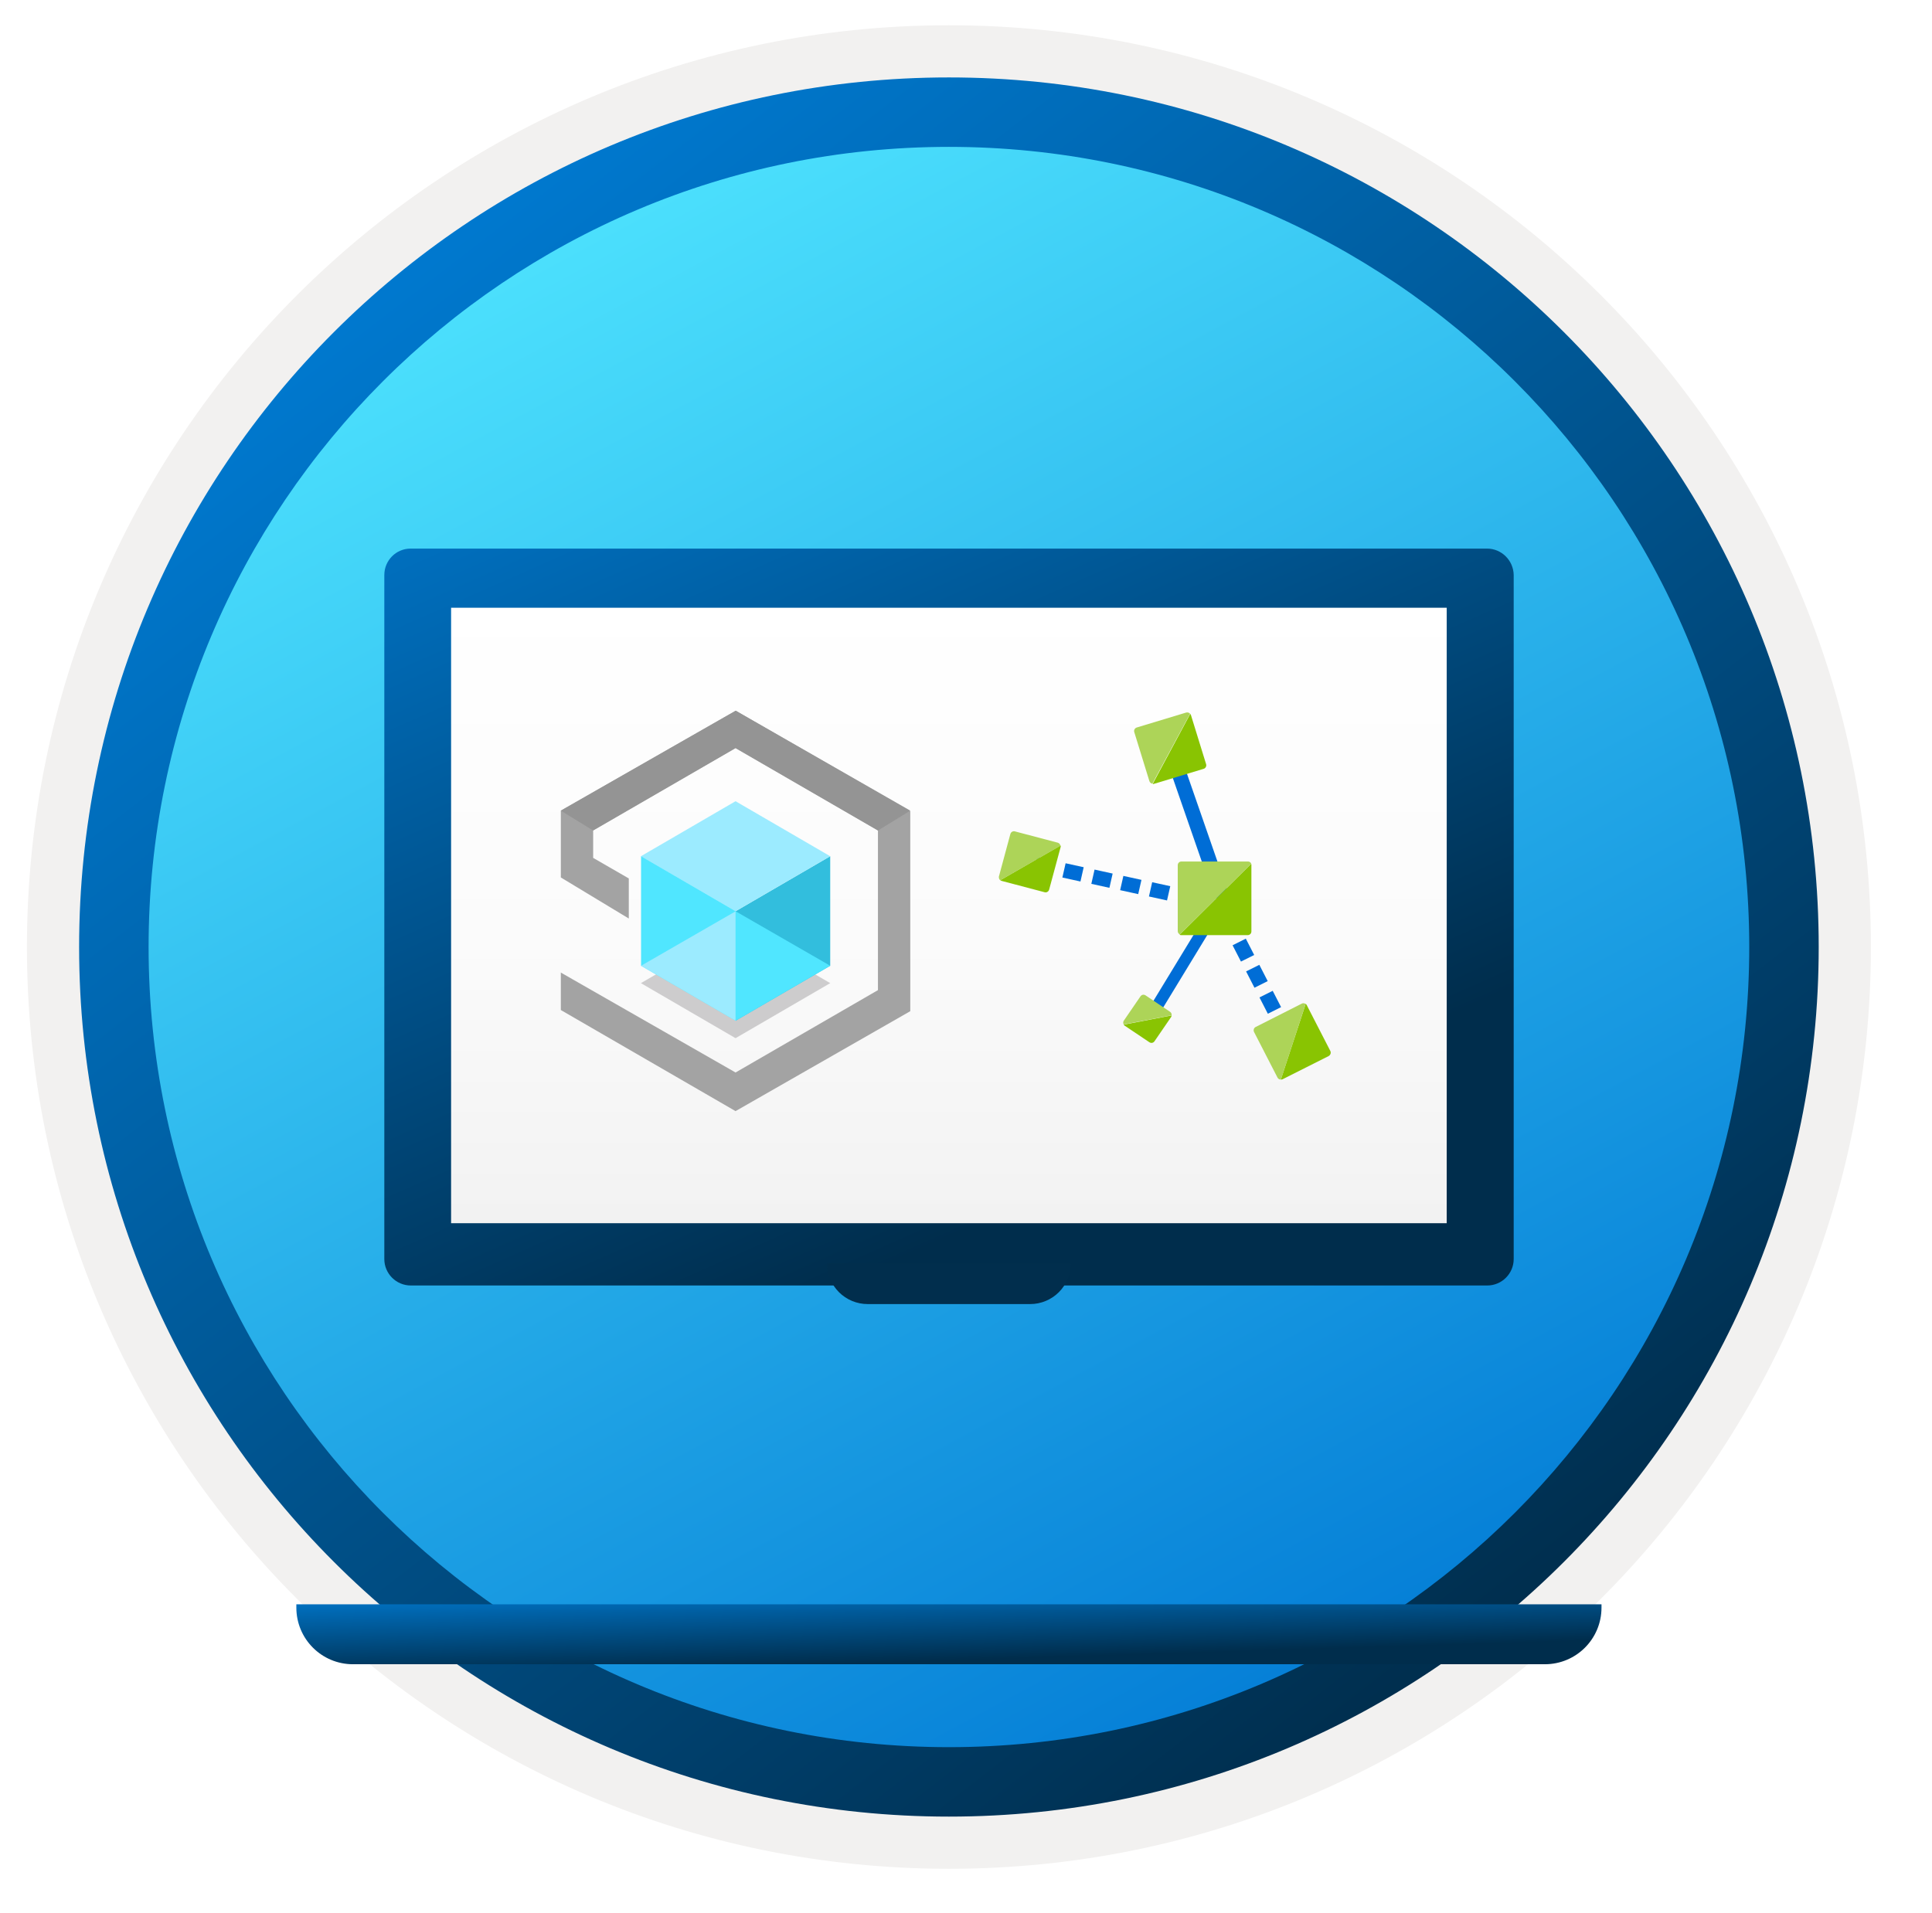 <svg width="103" height="102" viewBox="0 0 103 102" fill="none" xmlns="http://www.w3.org/2000/svg">
<g clip-path="url(#clip0_1524_305)">
<path d="M50.589 96.851C24.993 96.851 4.238 76.106 4.238 50.5C4.238 24.893 24.993 4.149 50.589 4.149C76.186 4.149 96.94 24.903 96.94 50.5C96.94 76.097 76.186 96.851 50.589 96.851Z" fill="url(#paint0_linear_1524_305)"/>
<path fill-rule="evenodd" clip-rule="evenodd" d="M96.04 50.5C96.04 75.602 75.691 95.95 50.59 95.95C25.488 95.95 5.139 75.602 5.139 50.5C5.139 25.399 25.488 5.05 50.59 5.05C75.691 5.05 96.04 25.399 96.04 50.5ZM50.59 1.347C77.741 1.347 99.743 23.349 99.743 50.5C99.743 77.651 77.731 99.654 50.59 99.654C23.438 99.654 1.436 77.641 1.436 50.5C1.436 23.349 23.438 1.347 50.59 1.347Z" fill="#F2F1F0"/>
<path fill-rule="evenodd" clip-rule="evenodd" d="M93.257 50.5C93.257 74.067 74.156 93.168 50.589 93.168C27.023 93.168 7.922 74.067 7.922 50.5C7.922 26.933 27.023 7.832 50.589 7.832C74.156 7.832 93.257 26.933 93.257 50.5ZM50.589 4.129C76.196 4.129 96.96 24.894 96.96 50.5C96.96 76.106 76.196 96.871 50.589 96.871C24.983 96.871 4.218 76.106 4.218 50.5C4.218 24.894 24.973 4.129 50.589 4.129Z" fill="url(#paint1_linear_1524_305)"/>
<path d="M78.821 30.832H22.4V66.287H78.821V30.832Z" fill="url(#paint2_linear_1524_305)"/>
<path d="M79.277 29.254H21.89C21.112 29.254 20.489 29.887 20.489 30.666V67.138C20.489 67.916 21.122 68.549 21.901 68.549H79.287C80.066 68.549 80.699 67.916 80.699 67.138V30.666C80.688 29.887 80.055 29.254 79.277 29.254ZM77.128 65.228H24.049V32.409H77.128V65.228Z" fill="url(#paint3_linear_1524_305)"/>
<g filter="url(#filter0_ddddd_1524_305)">
<path d="M85.37 68.549H15.799V68.725C15.799 70.397 17.148 71.746 18.819 71.746H82.36C84.031 71.746 85.38 70.397 85.38 68.725V68.549H85.37Z" fill="url(#paint4_linear_1524_305)"/>
</g>
<path fill-rule="evenodd" clip-rule="evenodd" d="M46.259 69.54H54.92C55.495 69.54 56.045 69.312 56.451 68.906C56.857 68.5 57.085 67.949 57.086 67.375H44.093C44.093 67.949 44.321 68.5 44.727 68.906C45.133 69.312 45.684 69.54 46.259 69.54Z" fill="#012E4D"/>
<path opacity="0.2" d="M44.261 52.426L39.214 55.361L34.168 52.426L39.214 49.492L44.261 52.426Z" fill="#1F1D21"/>
<path d="M39.223 37.899L29.899 43.228V46.79L33.523 48.981V46.843L31.623 45.747V44.271L39.214 39.879L46.806 44.28V52.799L39.214 57.191L29.899 51.862V53.86L39.214 59.251L48.529 53.922V43.255L39.223 37.899Z" fill="#A3A3A3"/>
<path d="M39.223 37.899L29.899 43.228L31.623 44.288L39.214 39.896L46.806 44.288L48.529 43.228L39.223 37.899Z" fill="#949494"/>
<path d="M44.261 45.658V51.5L39.214 54.434V48.593L44.261 45.658Z" fill="#32BEDD"/>
<path d="M44.261 45.659L39.214 48.593L34.168 45.659L39.214 42.725L44.261 45.659Z" fill="#9CEBFF"/>
<path d="M39.223 48.593V54.434L34.177 51.5V45.658L39.223 48.593Z" fill="#50E6FF"/>
<path d="M34.177 51.499L39.223 48.592V54.433L34.177 51.499Z" fill="#9CEBFF"/>
<path d="M44.261 51.499L39.214 48.592V54.433L44.261 51.499Z" fill="#50E6FF"/>
<path fill-rule="evenodd" clip-rule="evenodd" d="M56.066 46.661L55.102 46.449L55.275 45.689L56.239 45.901L56.066 46.661ZM57.602 47.006L56.638 46.794L56.811 46.034L57.774 46.245L57.602 47.006ZM59.146 47.343L58.182 47.131L58.354 46.371L59.318 46.583L59.146 47.343ZM60.681 47.679L59.718 47.468L59.89 46.708L60.854 46.919L60.681 47.679ZM62.217 48.016L61.253 47.805L61.426 47.045L62.39 47.256L62.217 48.016ZM63.761 48.361L62.797 48.15L62.969 47.389L63.933 47.601L63.761 48.361Z" fill="#006DD6"/>
<path fill-rule="evenodd" clip-rule="evenodd" d="M64.764 47.938L64.443 47.014L63.032 42.947L62.264 40.73L63.009 40.479L63.972 43.252L65.383 47.319L65.508 47.687L64.764 47.938Z" fill="#006DD6"/>
<path fill-rule="evenodd" clip-rule="evenodd" d="M66.159 51.276L65.712 50.407L66.417 50.054L66.864 50.924L66.159 51.276ZM66.879 52.671L66.433 51.801L67.138 51.449L67.585 52.318L66.879 52.671ZM67.592 54.058L67.146 53.188L67.851 52.836L68.298 53.705L67.592 54.058Z" fill="#006DD6"/>
<path fill-rule="evenodd" clip-rule="evenodd" d="M61.771 54.121L61.441 53.455L64.756 48.009L65.085 48.675L61.771 54.121Z" fill="#006DD6"/>
<path fill-rule="evenodd" clip-rule="evenodd" d="M64.302 40.753L63.494 38.136C63.487 38.105 63.463 38.081 63.447 38.058C63.447 38.073 63.44 38.089 63.432 38.112L61.457 41.795C61.457 41.803 61.449 41.803 61.449 41.803C61.481 41.811 61.504 41.811 61.535 41.795L64.176 40.996C64.27 40.965 64.333 40.855 64.302 40.753Z" fill="#89C402"/>
<path fill-rule="evenodd" clip-rule="evenodd" d="M63.424 38.105C63.432 38.081 63.44 38.066 63.44 38.05C63.393 38.003 63.314 37.979 63.244 37.995L60.603 38.794C60.501 38.826 60.439 38.935 60.47 39.037L61.277 41.654C61.301 41.725 61.363 41.78 61.434 41.788C61.434 41.78 61.442 41.78 61.442 41.78L63.424 38.105Z" fill="#ADD458"/>
<path fill-rule="evenodd" clip-rule="evenodd" d="M66.699 46.057C66.692 46.065 66.692 46.073 66.676 46.089L62.915 49.818C62.907 49.826 62.899 49.834 62.883 49.842C62.907 49.858 62.938 49.865 62.97 49.865H66.519C66.629 49.865 66.715 49.779 66.715 49.669V46.151C66.723 46.112 66.715 46.081 66.699 46.057Z" fill="#89C402"/>
<path fill-rule="evenodd" clip-rule="evenodd" d="M66.683 46.081C66.691 46.074 66.699 46.066 66.707 46.05C66.676 45.987 66.613 45.94 66.535 45.94H62.985C62.875 45.94 62.789 46.027 62.789 46.136V49.654C62.789 49.733 62.836 49.795 62.899 49.827C62.907 49.819 62.915 49.819 62.93 49.803L66.683 46.081Z" fill="#ADD458"/>
<path fill-rule="evenodd" clip-rule="evenodd" d="M59.961 54.63C59.945 54.63 59.929 54.63 59.906 54.622C59.921 54.653 59.937 54.685 59.968 54.7L61.277 55.578C61.371 55.641 61.489 55.617 61.551 55.523L62.437 54.23C62.452 54.207 62.46 54.175 62.468 54.144C62.46 54.144 62.46 54.152 62.452 54.152L59.961 54.63Z" fill="#89C402"/>
<path fill-rule="evenodd" clip-rule="evenodd" d="M62.382 53.956L61.073 53.079C60.979 53.016 60.862 53.04 60.799 53.134L59.913 54.427C59.874 54.481 59.874 54.56 59.898 54.615C59.921 54.623 59.937 54.623 59.953 54.623L62.444 54.145C62.452 54.145 62.452 54.137 62.46 54.137C62.476 54.074 62.444 54.004 62.382 53.956Z" fill="#ADD458"/>
<path fill-rule="evenodd" clip-rule="evenodd" d="M70.922 56.04L69.669 53.603C69.653 53.564 69.622 53.541 69.591 53.525C69.591 53.556 69.598 53.572 69.591 53.588L68.29 57.552C68.29 57.56 68.282 57.56 68.282 57.568C68.313 57.568 68.345 57.568 68.376 57.552L70.836 56.314C70.938 56.252 70.97 56.134 70.922 56.04Z" fill="#89C402"/>
<path fill-rule="evenodd" clip-rule="evenodd" d="M69.59 53.588C69.598 53.573 69.598 53.549 69.59 53.526C69.536 53.494 69.465 53.486 69.402 53.518L66.942 54.764C66.848 54.811 66.809 54.928 66.856 55.03L68.109 57.467C68.141 57.529 68.211 57.569 68.282 57.569C68.282 57.561 68.29 57.561 68.29 57.561L69.59 53.588Z" fill="#ADD458"/>
<path fill-rule="evenodd" clip-rule="evenodd" d="M53.261 46.739C53.261 46.746 53.261 46.754 53.261 46.762L53.269 46.716L53.261 46.739Z" fill="#89C402"/>
<path fill-rule="evenodd" clip-rule="evenodd" d="M53.371 46.912C53.355 46.92 53.34 46.928 53.324 46.928C53.347 46.952 53.371 46.967 53.402 46.975L55.69 47.578C55.792 47.61 55.902 47.547 55.933 47.437L56.544 45.173C56.552 45.142 56.552 45.118 56.544 45.087C56.536 45.087 56.536 45.094 56.529 45.094L53.371 46.912Z" fill="#89C402"/>
<path fill-rule="evenodd" clip-rule="evenodd" d="M53.254 46.763L53.246 46.826C53.222 46.913 53.254 46.952 53.317 46.936C53.269 46.889 53.246 46.826 53.254 46.763Z" fill="white"/>
<path fill-rule="evenodd" clip-rule="evenodd" d="M56.395 44.937L54.108 44.334C54.006 44.303 53.896 44.365 53.865 44.475L53.261 46.716L53.253 46.763C53.246 46.826 53.269 46.888 53.316 46.935C53.332 46.935 53.347 46.928 53.363 46.92L56.521 45.11C56.529 45.11 56.529 45.102 56.536 45.102C56.521 45.023 56.474 44.961 56.395 44.937Z" fill="#ADD458"/>
</g>
<defs>
<filter id="filter0_ddddd_1524_305" x="12.799" y="68.549" width="75.582" height="15.197" filterUnits="userSpaceOnUse" color-interpolation-filters="sRGB">
<feFlood flood-opacity="0" result="BackgroundImageFix"/>
<feColorMatrix in="SourceAlpha" type="matrix" values="0 0 0 0 0 0 0 0 0 0 0 0 0 0 0 0 0 0 127 0" result="hardAlpha"/>
<feOffset/>
<feColorMatrix type="matrix" values="0 0 0 0 0 0 0 0 0 0 0 0 0 0 0 0 0 0 0.1 0"/>
<feBlend mode="normal" in2="BackgroundImageFix" result="effect1_dropShadow_1524_305"/>
<feColorMatrix in="SourceAlpha" type="matrix" values="0 0 0 0 0 0 0 0 0 0 0 0 0 0 0 0 0 0 127 0" result="hardAlpha"/>
<feOffset dy="1"/>
<feGaussianBlur stdDeviation="0.5"/>
<feColorMatrix type="matrix" values="0 0 0 0 0 0 0 0 0 0 0 0 0 0 0 0 0 0 0.1 0"/>
<feBlend mode="normal" in2="effect1_dropShadow_1524_305" result="effect2_dropShadow_1524_305"/>
<feColorMatrix in="SourceAlpha" type="matrix" values="0 0 0 0 0 0 0 0 0 0 0 0 0 0 0 0 0 0 127 0" result="hardAlpha"/>
<feOffset dy="2"/>
<feGaussianBlur stdDeviation="1"/>
<feColorMatrix type="matrix" values="0 0 0 0 0 0 0 0 0 0 0 0 0 0 0 0 0 0 0.09 0"/>
<feBlend mode="normal" in2="effect2_dropShadow_1524_305" result="effect3_dropShadow_1524_305"/>
<feColorMatrix in="SourceAlpha" type="matrix" values="0 0 0 0 0 0 0 0 0 0 0 0 0 0 0 0 0 0 127 0" result="hardAlpha"/>
<feOffset dy="5"/>
<feGaussianBlur stdDeviation="1.5"/>
<feColorMatrix type="matrix" values="0 0 0 0 0 0 0 0 0 0 0 0 0 0 0 0 0 0 0.05 0"/>
<feBlend mode="normal" in2="effect3_dropShadow_1524_305" result="effect4_dropShadow_1524_305"/>
<feColorMatrix in="SourceAlpha" type="matrix" values="0 0 0 0 0 0 0 0 0 0 0 0 0 0 0 0 0 0 127 0" result="hardAlpha"/>
<feOffset dy="9"/>
<feGaussianBlur stdDeviation="1.5"/>
<feColorMatrix type="matrix" values="0 0 0 0 0 0 0 0 0 0 0 0 0 0 0 0 0 0 0.01 0"/>
<feBlend mode="normal" in2="effect4_dropShadow_1524_305" result="effect5_dropShadow_1524_305"/>
<feBlend mode="normal" in="SourceGraphic" in2="effect5_dropShadow_1524_305" result="shape"/>
</filter>
<linearGradient id="paint0_linear_1524_305" x1="24.875" y1="8.997" x2="99.781" y2="148.193" gradientUnits="userSpaceOnUse">
<stop offset="0" stop-color="#50E6FF"/>
<stop offset="0.623" stop-color="#0078D4"/>
</linearGradient>
<linearGradient id="paint1_linear_1524_305" x1="15.176" y1="10.723" x2="82.719" y2="98.121" gradientUnits="userSpaceOnUse">
<stop stop-color="#007ED8"/>
<stop offset="0.915" stop-color="#002D4C"/>
</linearGradient>
<linearGradient id="paint2_linear_1524_305" x1="50.61" y1="65.014" x2="50.61" y2="31.604" gradientUnits="userSpaceOnUse">
<stop stop-color="#F2F2F2"/>
<stop offset="0.44" stop-color="#FBFBFB"/>
<stop offset="1" stop-color="white"/>
</linearGradient>
<linearGradient id="paint3_linear_1524_305" x1="19.371" y1="18.852" x2="51.302" y2="91.005" gradientUnits="userSpaceOnUse">
<stop stop-color="#007ED8"/>
<stop offset="0.707" stop-color="#002D4C"/>
</linearGradient>
<linearGradient id="paint4_linear_1524_305" x1="14.506" y1="67.703" x2="14.725" y2="74.715" gradientUnits="userSpaceOnUse">
<stop stop-color="#007ED8"/>
<stop offset="0.707" stop-color="#002D4C"/>
</linearGradient>
<clipPath id="clip0_1524_305">
<rect width="102" height="102" fill="white" transform="translate(0.089)"/>
</clipPath>
</defs>
</svg>
